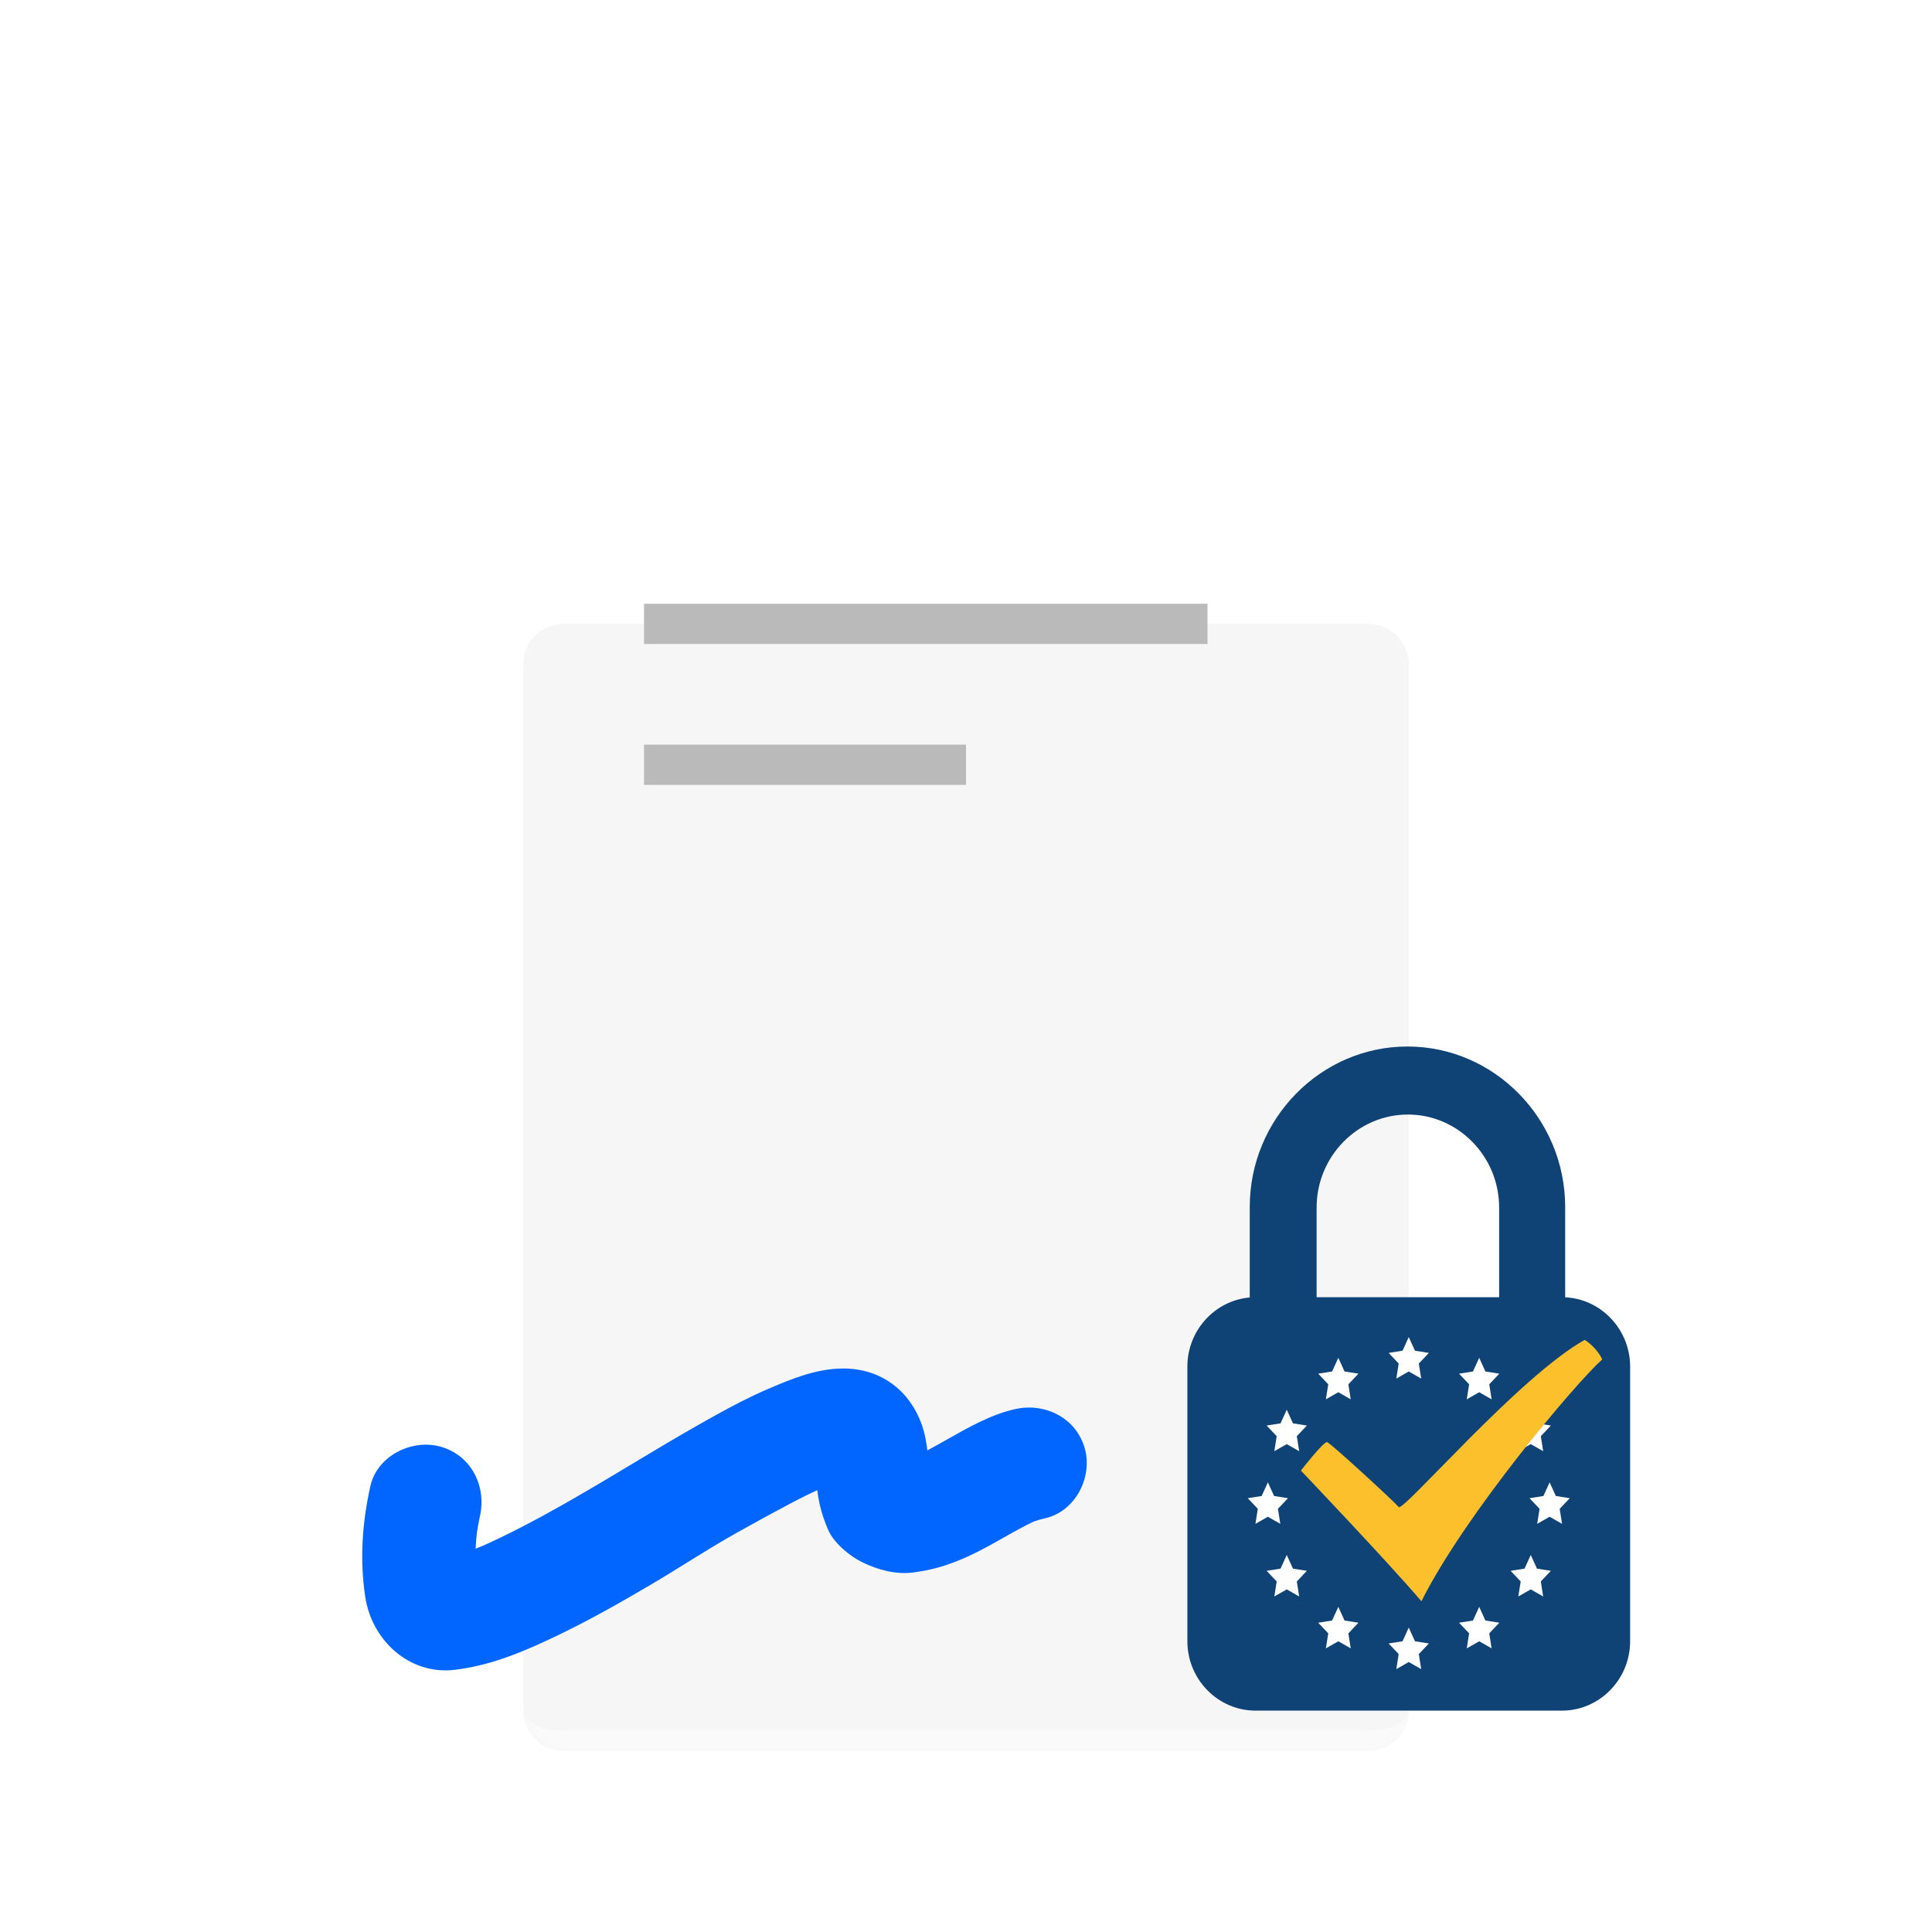 <svg width="96" height="96" viewBox="0 0 96 96" fill="none" xmlns="http://www.w3.org/2000/svg">
<g clip-path="url(#clip0_2355_110)">
<g opacity="0.9" filter="url(#filter0_ddd_2355_110)">
<mask id="path-1-inside-1_2355_110" fill="white">
<path d="M26 22C26 20.895 26.895 20 28 20H68C69.105 20 70 20.895 70 22V74C70 75.105 69.105 76 68 76H28C26.895 76 26 75.105 26 74V22Z"/>
</mask>
<path d="M26 22C26 20.895 26.895 20 28 20H68C69.105 20 70 20.895 70 22V74C70 75.105 69.105 76 68 76H28C26.895 76 26 75.105 26 74V22Z" fill="#F5F5F5"/>
<path d="M26 20H70H26ZM70 74C70 75.657 68.657 77 67 77H29C27.343 77 26 75.657 26 74C26 74.552 26.895 75 28 75H68C69.105 75 70 74.552 70 74ZM26 76V20V76ZM70 20V76V20Z" fill="white" fill-opacity="0.5" mask="url(#path-1-inside-1_2355_110)"/>
</g>
<rect x="32" y="30" width="28" height="2" fill="#BABABA"/>
<rect x="32" y="37" width="16" height="2" fill="#BABABA"/>
<g filter="url(#filter1_d_2355_110)">
<path d="M53.905 55.983C53.483 54.456 51.932 53.681 50.433 54.02C49.224 54.292 48.098 54.939 47.028 55.544C46.714 55.722 46.398 55.899 46.079 56.07C46.031 55.653 45.957 55.242 45.822 54.847C45.22 53.095 43.771 51.996 41.89 52C40.587 52.003 39.383 52.496 38.21 52.996C37.298 53.384 36.421 53.845 35.554 54.324C33.336 55.549 31.198 56.894 29.008 58.169C27.65 58.961 26.274 59.724 24.858 60.408C24.55 60.557 24.239 60.7 23.925 60.838C23.828 60.877 23.73 60.915 23.632 60.952C23.646 60.679 23.669 60.408 23.7 60.137C23.741 59.869 23.788 59.602 23.848 59.337C24.182 57.843 23.413 56.301 21.876 55.88C20.449 55.489 18.738 56.347 18.404 57.843C17.996 59.667 17.871 61.502 18.149 63.348C18.475 65.51 20.341 67.239 22.591 66.973C24.419 66.757 26.056 66.054 27.707 65.262C29.279 64.508 30.799 63.647 32.3 62.764C33.732 61.923 35.12 60.998 36.568 60.185C37.443 59.694 38.327 59.209 39.213 58.739C39.498 58.588 39.785 58.442 40.074 58.3C40.219 58.229 40.366 58.16 40.513 58.092C40.539 58.079 40.573 58.064 40.611 58.047C40.702 58.769 40.844 59.294 41.15 60.014C41.428 60.669 42.231 61.33 42.852 61.631C43.638 62.01 44.511 62.249 45.39 62.133C46.359 62.005 47.072 61.787 47.968 61.396C48.507 61.16 49.023 60.879 49.536 60.59C50.024 60.316 50.509 60.037 51.007 59.78C51.117 59.723 51.228 59.669 51.339 59.616C51.345 59.613 51.35 59.611 51.356 59.608C51.545 59.54 51.738 59.485 51.934 59.441C53.434 59.102 54.299 57.408 53.905 55.983ZM23.991 60.812C24.169 60.74 24.445 60.62 23.991 60.812V60.812Z" fill="#0066FF"/>
</g>
<g clip-path="url(#clip1_2355_110)">
<path d="M77.773 64.462V59.979C77.773 55.59 74.246 52 69.936 52C65.625 52 62.099 55.59 62.099 59.979V64.471C60.37 64.62 59 66.106 59 67.904V81.554C59 83.449 60.523 85 62.385 85H77.615C79.477 85 81 83.449 81 81.554V67.904C81 66.062 79.562 64.546 77.773 64.462ZM69.957 55.381C72.451 55.381 74.491 57.459 74.491 59.998V64.458H65.422V59.998C65.422 57.459 67.463 55.381 69.957 55.381Z" fill="#0F4376"/>
<path d="M70 66.438L70.309 67.116L71 67.225L70.5 67.754L70.618 68.5L70 68.148L69.382 68.5L69.5 67.754L69 67.225L69.691 67.116L70 66.438Z" fill="white"/>
<path d="M77 73.656L77.309 74.335L78 74.444L77.5 74.972L77.618 75.719L77 75.366L76.382 75.719L76.5 74.972L76 74.444L76.691 74.335L77 73.656Z" fill="white"/>
<path d="M70 80.875L70.309 81.554L71 81.663L70.5 82.191L70.618 82.938L70 82.585L69.382 82.938L69.5 82.191L69 81.663L69.691 81.554L70 80.875Z" fill="white"/>
<path d="M73.5 67.469L73.809 68.148L74.5 68.257L74 68.785L74.118 69.531L73.5 69.179L72.882 69.531L73 68.785L72.5 68.257L73.191 68.148L73.5 67.469Z" fill="white"/>
<path d="M66.5 79.844L66.809 80.523L67.5 80.632L67 81.16L67.118 81.906L66.5 81.554L65.882 81.906L66 81.16L65.5 80.632L66.191 80.523L66.5 79.844Z" fill="white"/>
<path d="M76.062 70.047L76.371 70.726L77.062 70.835L76.562 71.363L76.68 72.109L76.062 71.757L75.444 72.109L75.562 71.363L75.062 70.835L75.753 70.726L76.062 70.047Z" fill="white"/>
<path d="M63.938 77.266L64.247 77.945L64.938 78.053L64.438 78.582L64.556 79.328L63.938 78.976L63.32 79.328L63.438 78.582L62.938 78.053L63.629 77.945L63.938 77.266Z" fill="white"/>
<path d="M63 73.656L63.309 74.335L64 74.444L63.5 74.972L63.618 75.719L63 75.366L62.382 75.719L62.5 74.972L62 74.444L62.691 74.335L63 73.656Z" fill="white"/>
<path d="M76.062 77.266L76.371 77.945L77.062 78.053L76.562 78.582L76.68 79.328L76.062 78.976L75.444 79.328L75.562 78.582L75.062 78.053L75.753 77.945L76.062 77.266Z" fill="white"/>
<path d="M63.938 70.047L64.247 70.726L64.938 70.835L64.438 71.363L64.556 72.109L63.938 71.757L63.32 72.109L63.438 71.363L62.938 70.835L63.629 70.726L63.938 70.047Z" fill="white"/>
<path d="M73.5 79.844L73.809 80.523L74.5 80.632L74 81.16L74.118 81.906L73.5 81.554L72.882 81.906L73 81.16L72.5 80.632L73.191 80.523L73.5 79.844Z" fill="white"/>
<path d="M66.5 67.469L66.809 68.148L67.5 68.257L67 68.785L67.118 69.531L66.5 69.179L65.882 69.531L66 68.785L65.5 68.257L66.191 68.148L66.5 67.469Z" fill="white"/>
<path d="M64.641 73.072C64.641 73.072 65.771 71.615 65.944 71.659C66.116 71.703 69.284 74.618 69.501 74.883C69.718 75.148 75.489 68.389 78.744 66.578C79.394 67 79.612 67.55 79.612 67.55C78.292 68.727 72.799 75.237 70.629 79.566C68.937 77.582 64.641 73.072 64.641 73.072V73.072Z" fill="#FBC02B"/>
</g>
</g>
<defs>
<filter id="filter0_ddd_2355_110" x="20" y="19" width="56" height="69" filterUnits="userSpaceOnUse" color-interpolation-filters="sRGB">
<feFlood flood-opacity="0" result="BackgroundImageFix"/>
<feColorMatrix in="SourceAlpha" type="matrix" values="0 0 0 0 0 0 0 0 0 0 0 0 0 0 0 0 0 0 127 0" result="hardAlpha"/>
<feOffset dy="4"/>
<feGaussianBlur stdDeviation="2"/>
<feColorMatrix type="matrix" values="0 0 0 0 0 0 0 0 0 0 0 0 0 0 0 0 0 0 0.05 0"/>
<feBlend mode="normal" in2="BackgroundImageFix" result="effect1_dropShadow_2355_110"/>
<feColorMatrix in="SourceAlpha" type="matrix" values="0 0 0 0 0 0 0 0 0 0 0 0 0 0 0 0 0 0 127 0" result="hardAlpha"/>
<feOffset dy="6"/>
<feGaussianBlur stdDeviation="3"/>
<feColorMatrix type="matrix" values="0 0 0 0 0 0 0 0 0 0 0 0 0 0 0 0 0 0 0.05 0"/>
<feBlend mode="normal" in2="effect1_dropShadow_2355_110" result="effect2_dropShadow_2355_110"/>
<feColorMatrix in="SourceAlpha" type="matrix" values="0 0 0 0 0 0 0 0 0 0 0 0 0 0 0 0 0 0 127 0" result="hardAlpha"/>
<feOffset dy="1"/>
<feGaussianBlur stdDeviation="1"/>
<feComposite in2="hardAlpha" operator="out"/>
<feColorMatrix type="matrix" values="0 0 0 0 0 0 0 0 0 0 0 0 0 0 0 0 0 0 0.1 0"/>
<feBlend mode="normal" in2="effect2_dropShadow_2355_110" result="effect3_dropShadow_2355_110"/>
<feBlend mode="normal" in="SourceGraphic" in2="effect3_dropShadow_2355_110" result="shape"/>
</filter>
<filter id="filter1_d_2355_110" x="2" y="52" width="68" height="47" filterUnits="userSpaceOnUse" color-interpolation-filters="sRGB">
<feFlood flood-opacity="0" result="BackgroundImageFix"/>
<feColorMatrix in="SourceAlpha" type="matrix" values="0 0 0 0 0 0 0 0 0 0 0 0 0 0 0 0 0 0 127 0" result="hardAlpha"/>
<feOffset dy="16"/>
<feGaussianBlur stdDeviation="8"/>
<feColorMatrix type="matrix" values="0 0 0 0 0 0 0 0 0 0 0 0 0 0 0 0 0 0 0.05 0"/>
<feBlend mode="normal" in2="BackgroundImageFix" result="effect1_dropShadow_2355_110"/>
<feBlend mode="normal" in="SourceGraphic" in2="effect1_dropShadow_2355_110" result="shape"/>
</filter>
<clipPath id="clip0_2355_110">
<rect width="96" height="96" fill="white"/>
</clipPath>
<clipPath id="clip1_2355_110">
<rect width="22" height="33" fill="white" transform="translate(59 52)"/>
</clipPath>
</defs>
</svg>
